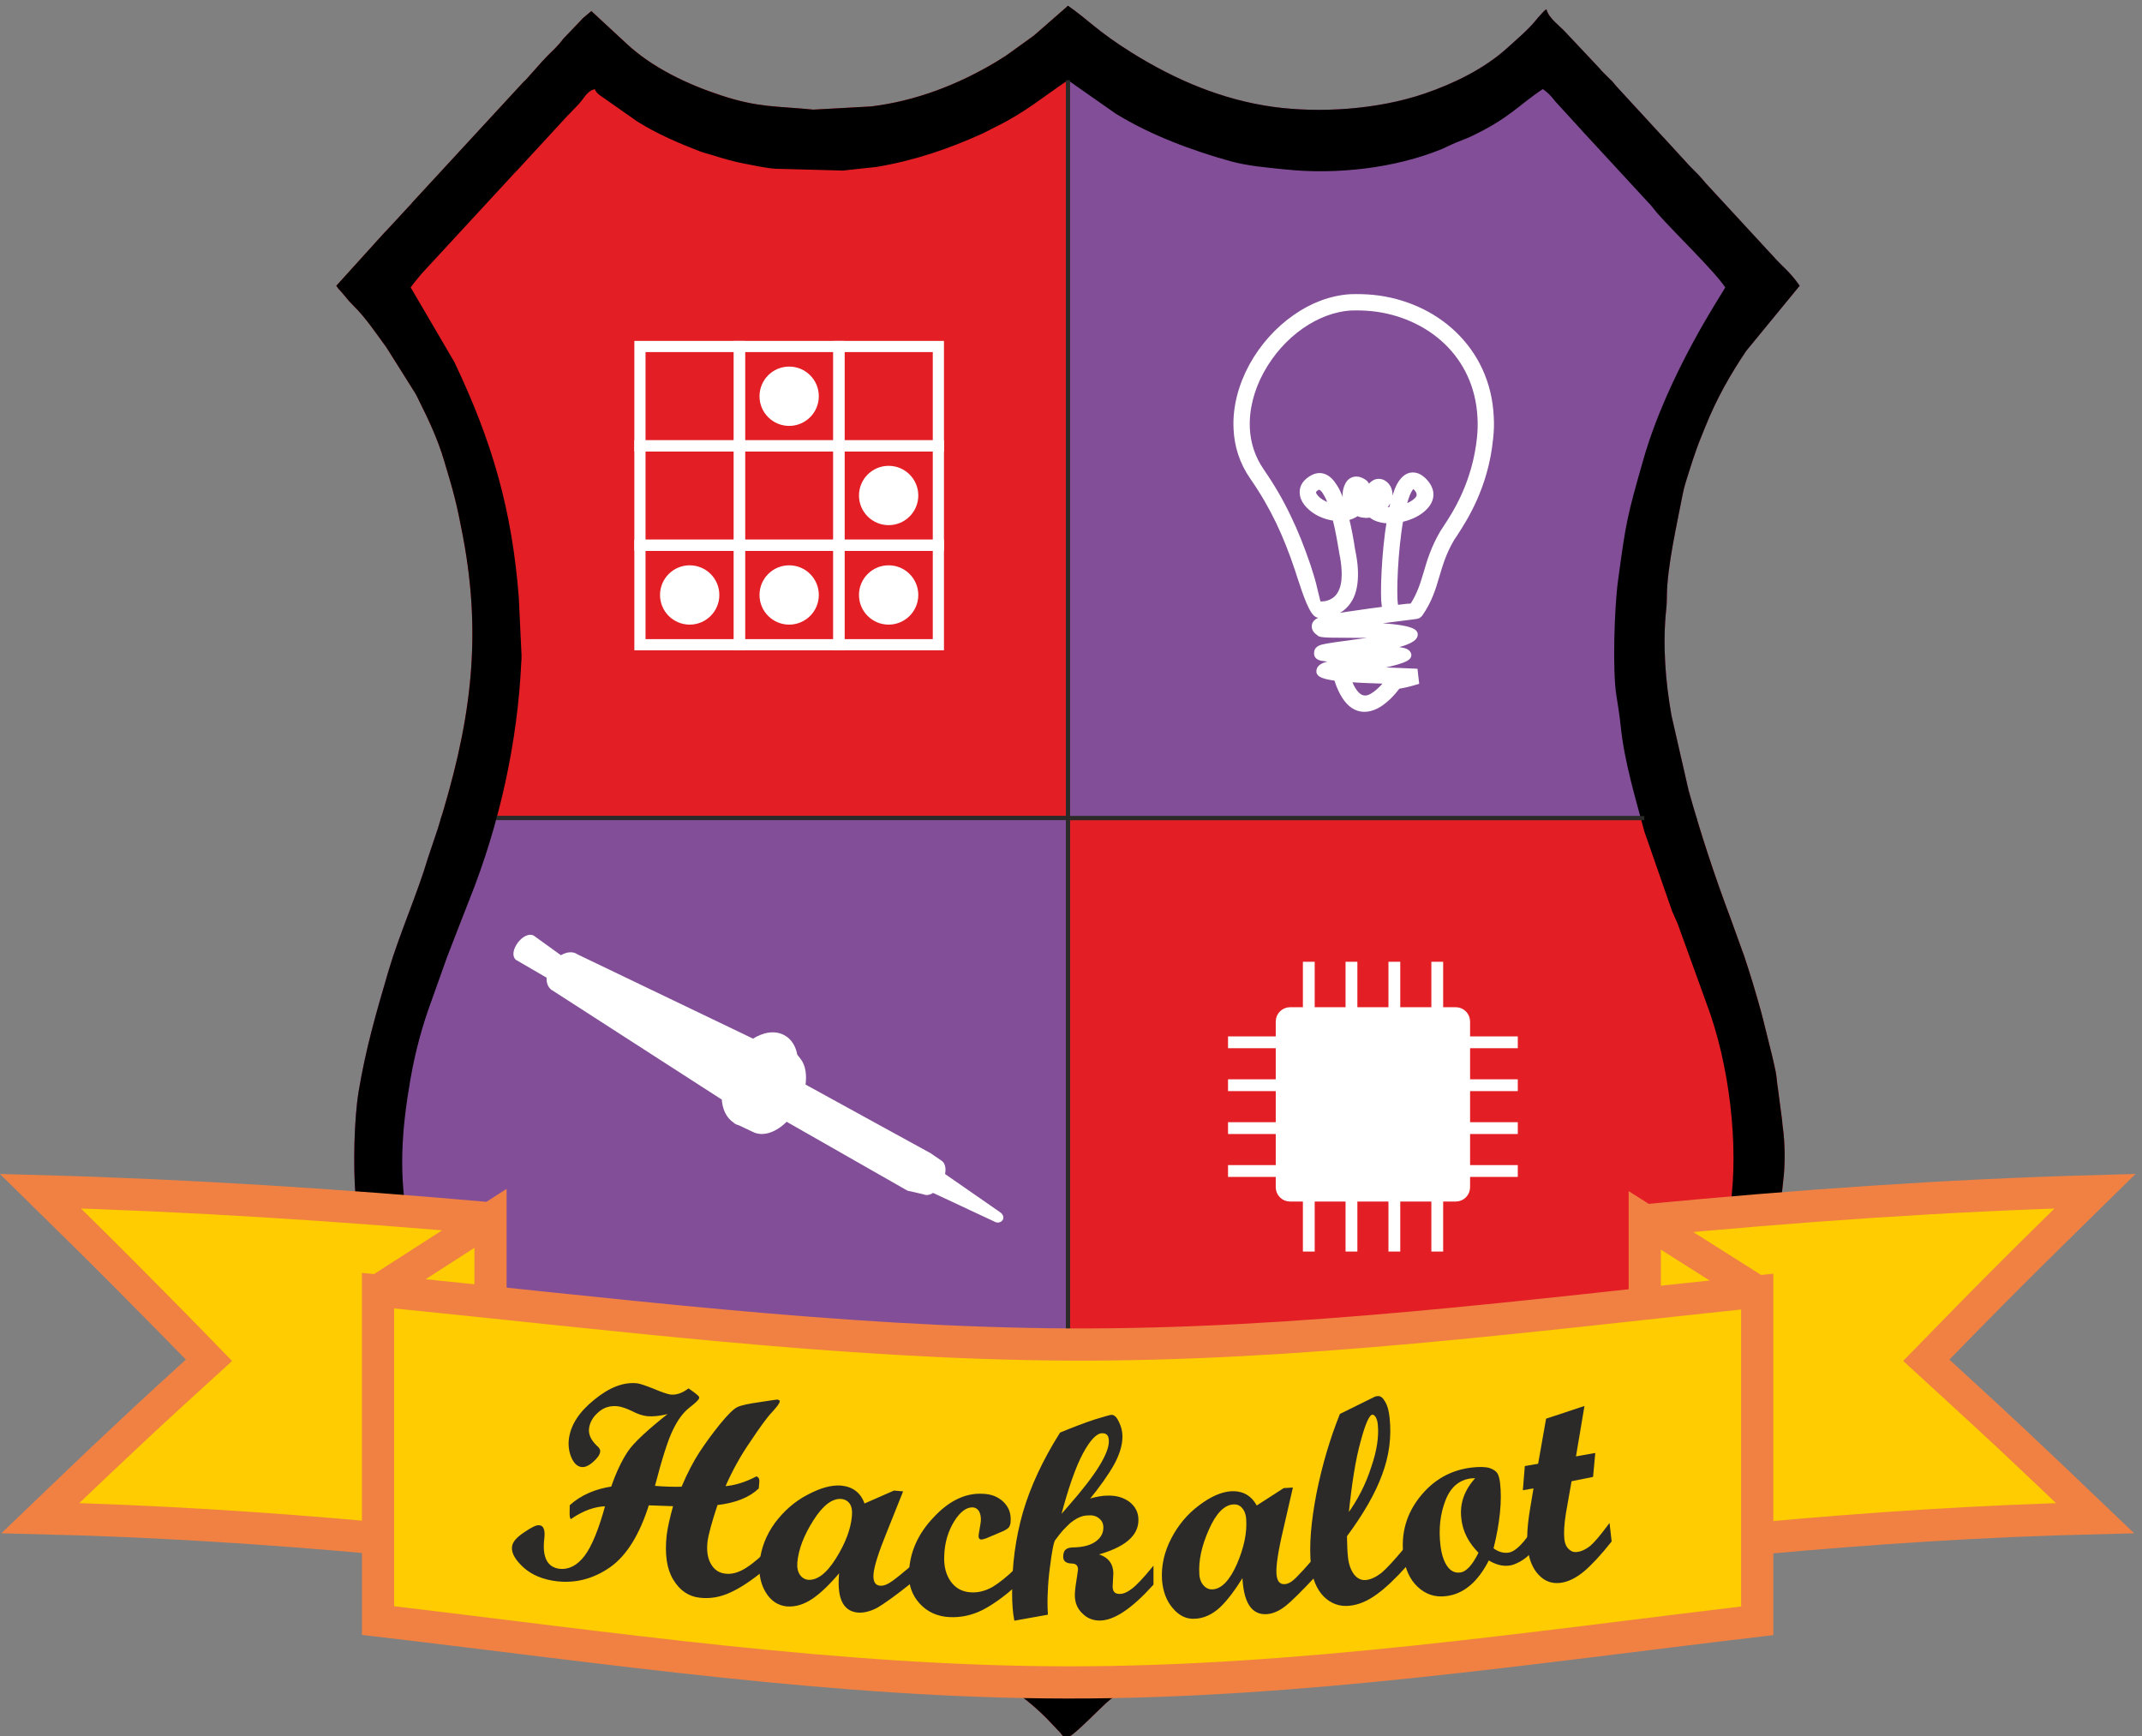 <?xml version="1.0" encoding="UTF-8" standalone="no"?>
<svg
   id="svg8"
   version="1.1"
   viewBox="0 0 96.698 78.377"
   height="296.227"
   width="365.473"
   sodipodi:docname="Hackalot.svg"
   inkscape:version="1.2.2 (b0a8486541, 2022-12-01)"
   xmlns:inkscape="http://www.inkscape.org/namespaces/inkscape"
   xmlns:sodipodi="http://sodipodi.sourceforge.net/DTD/sodipodi-0.dtd"
   xmlns="http://www.w3.org/2000/svg"
   xmlns:svg="http://www.w3.org/2000/svg"
   xmlns:rdf="http://www.w3.org/1999/02/22-rdf-syntax-ns#"
   xmlns:cc="http://creativecommons.org/ns#"
   xmlns:dc="http://purl.org/dc/elements/1.1/">
  <rect x="0" y="0" width="96.698" height="78.377" fill="#808080" stroke="none"/>
  <sodipodi:namedview
     id="namedview34678"
     pagecolor="#ffffff"
     bordercolor="#666666"
     borderopacity="1.0"
     inkscape:showpageshadow="2"
     inkscape:pageopacity="0.0"
     inkscape:pagecheckerboard="0"
     inkscape:deskcolor="#d1d1d1"
     showgrid="false"
     inkscape:zoom="1.63"
     inkscape:cx="91.411043"
     inkscape:cy="-157.36196"
     inkscape:window-width="1920"
     inkscape:window-height="1022"
     inkscape:window-x="0"
     inkscape:window-y="0"
     inkscape:window-maximized="1"
     inkscape:current-layer="layer1" />
  <defs
     id="defs2">
    <clipPath
       id="clipPath3578"
       clipPathUnits="userSpaceOnUse">
      <rect
         y="191.202"
         x="0.035"
         height="105.763"
         width="211.597"
         id="rect3580"
         style="fill:#0000ff;fill-rule:evenodd;stroke:#000000;stroke-width:0.07px;stroke-linecap:butt;stroke-linejoin:miter;stroke-opacity:1" />
    </clipPath>
    <clipPath
       clipPathUnits="userSpaceOnUse"
       id="clipPath3658">
      <path
         d="M 136,733.2 H 683 V 86.2 H 136 Z"
         id="path3656" />
    </clipPath>
    <clipPath
       clipPathUnits="userSpaceOnUse"
       id="clipPath3664">
      <path
         d="m 231.867,730.552 -3.238,-2.723 c -1.106,-1.191 -1.699,-1.875 -2.891,-3.066 l -3.578,-3.747 c -0.68,-0.679 -0.254,-0.253 -0.933,-1.019 -0.684,-0.766 -0.684,-0.938 -1.45,-1.789 -2.043,-2.297 -3.914,-3.828 -5.871,-6.043 l -0.344,-0.34 -6.21,-6.98 c -0.172,-0.168 -0.598,-0.512 -0.684,-0.594 l -41.625,-45.117 c -0.082,-0.086 -0.168,-0.254 -0.254,-0.34 l -9.535,-10.301 c -0.082,-0.082 -0.254,-0.168 -0.34,-0.34 -0.086,-0.086 -0.254,-0.168 -0.34,-0.34 l -17.875,-19.75 c 1.02,-1.531 1.703,-1.957 2.981,-3.574 1.531,-1.871 1.785,-2.211 3.402,-3.828 4.684,-4.598 8.344,-10.215 12.258,-15.492 l 10.98,-17.453 c 0.512,-0.934 0.598,-1.192 1.11,-2.211 3.742,-7.492 7.148,-14.727 9.531,-22.813 3.492,-11.578 4.598,-15.492 6.98,-28.09 7.493,-39.5 2.469,-71.25 -9.363,-109.043 l -3.66,-10.894 c -3.914,-13.281 -10.641,-28.348 -14.727,-42.137 -4.511,-15.32 -8.511,-29.113 -11.152,-45.027 -1.699,-10.301 -2.039,-27.668 -1.191,-38.563 1.277,-16.511 3.066,-20.343 6.386,-35.922 1.532,-7.148 4.254,-14.726 7.321,-21.109 9.449,-19.492 11.492,-22.219 23.492,-40.008 1.363,-2.043 1.875,-2.297 3.32,-4 l 6.301,-7.492 c 10.129,-10.555 18.98,-18.129 30.898,-26.047 2.981,-2.043 5.532,-3.32 8.766,-5.105 3.406,-1.875 6.043,-3.067 9.789,-4.684 6.981,-2.894 13.707,-5.617 21.453,-6.383 10.297,-1.109 38.645,-6.043 49.114,-7.66 16.003,-2.469 31.496,-5.277 46.562,-10.387 16.344,-5.531 32.176,-14.214 44.348,-26.386 l 5.109,-5.364 c 1.191,-1.363 0.852,-1.703 2.977,-1.703 1.875,0 13.109,12.004 15.75,13.961 2.98,2.211 5.191,4 8.425,6.129 12.684,8.512 27.411,13.192 42.051,17.535 4.172,1.192 7.492,1.871 12.258,2.895 21.961,4.426 58.734,8 76.695,12.512 15.664,3.832 32.688,12.511 44.688,22.812 4.172,3.492 8.769,6.555 12.429,10.641 l 13.875,15.238 c 6.469,8.512 12.938,16.766 17.961,26.301 l 5.278,9.961 c 4,8.254 8,17.195 10.383,26.558 0.511,2.043 0.765,3.914 1.363,5.957 4.937,16.684 4.086,23.918 5.703,37.028 0.766,6.129 0.68,13.961 -0.172,20.004 -0.082,0.511 -0.168,1.191 -0.254,2.554 l -1.531,11.66 c -0.34,1.704 -0.426,4.258 -0.852,6.387 -0.765,3.828 -1.703,7.488 -2.64,11.234 -1.02,3.915 -1.871,7.747 -2.809,11.153 -2.043,7.402 -3.914,13.617 -6.297,20.769 l -5.449,15.067 c -5.789,15.406 -10.894,30.984 -15.32,46.816 l -6.387,27.918 c -2.297,13.11 -3.32,26.477 -1.957,39.582 0.254,1.961 0.172,3.153 0.254,5.024 0.086,10.894 3.832,27.07 5.875,37.793 0.68,3.406 1.449,5.449 2.469,8.769 0.937,2.981 1.871,5.875 2.808,8.426 1.106,3.152 1.957,4.937 3.149,8.004 4.258,10.64 9.363,19.578 15.324,28.429 l 19.918,24.258 c -1.277,1.961 -3.66,4.77 -5.449,6.473 -1.106,1.105 -1.871,1.785 -2.977,2.977 l -26.644,28.855 c -2.215,2.727 -3.575,4.004 -6.043,6.473 l -9.196,10.043 -0.34,0.339 -17.703,19.239 c -0.511,0.679 -0.511,0.593 -0.937,1.105 -0.598,0.766 -0.852,1.024 -1.617,1.703 -1.106,1.192 -1.875,1.789 -2.981,2.981 -0.594,0.679 -0.594,0.765 -1.191,1.359 l -12.172,12.942 c -2.383,2.636 -6.383,5.277 -7.234,8.679 -0.938,-0.679 -0.172,-0.082 -1.11,-0.933 l -0.34,-0.34 c -0.086,-0.086 -0.168,-0.258 -0.34,-0.344 -0.086,-0.082 -0.168,-0.168 -0.253,-0.34 -1.192,-1.191 -0.852,-0.937 -1.875,-2.129 -3.149,-3.828 -7.063,-7.062 -10.723,-10.382 -8.43,-7.661 -19.75,-13.196 -30.645,-16.942 -18.132,-6.211 -39.754,-7.32 -56.605,-5.019 -19.07,2.636 -36.434,10.043 -52.606,20.086 -13.023,8.089 -17.281,13.109 -24.007,17.621 l -12.68,-11.067 c -1.703,-1.273 -2.981,-2.125 -4.598,-3.316 l -5.449,-3.918 c -0.086,0 -0.254,-0.168 -0.34,-0.254 l -3.66,-2.301 c -14.215,-8.512 -29.961,-14.64 -46.73,-16.683 l -21.539,-1.192 c -13.532,1.363 -20.344,0.684 -34.301,5.277 -12.77,4.172 -26.051,10.473 -35.84,19.75 z"
         id="path3662" />
    </clipPath>
    <clipPath
       clipPathUnits="userSpaceOnUse"
       id="clipPath3674">
      <path
         d="M 115,107 H 705 V 754 H 115 Z"
         id="path3672" />
    </clipPath>
    <clipPath
       id="clipPath3937"
       clipPathUnits="userSpaceOnUse">
      <rect
         y="191.343"
         x="38.198"
         height="86.632"
         width="173.265"
         id="rect3939"
         style="fill:#0000ff;fill-rule:evenodd;stroke:#000000;stroke-width:0.217px;stroke-linecap:butt;stroke-linejoin:miter;stroke-opacity:1" />
    </clipPath>
    <filter
       height="1.017"
       y="-0.008"
       width="1.009"
       x="-0.005"
       id="filter4045"
       style="color-interpolation-filters:sRGB">
      <feGaussianBlur
         id="feGaussianBlur4047"
         stdDeviation="0.43" />
    </filter>
  </defs>
  <g
     transform="translate(-57.484,-204.895)"
     id="layer1">
    <g
       id="g3644"
       transform="matrix(0.121,0,0,-0.121,56.124,293.792)">
      <g
         id="g3646"
         style="display:inline">
        <path
           d="m 325.754,671.052 -25.109,0.679 c -4,0.254 -8.172,1.278 -11.918,1.957 -3.321,0.598 -7.747,1.875 -10.981,2.895 -1.789,0.597 -3.488,0.937 -5.105,1.535 -8.172,3.148 -16.344,6.637 -23.75,11.32 l -12.004,8.426 c -1.703,1.191 -3.063,1.875 -3.746,3.574 -2.297,-0.593 -3.317,-2.211 -4.594,-3.914 -1.535,-2.043 -2.727,-2.98 -4.426,-4.851 -0.851,-0.852 -1.109,-1.106 -1.961,-2.043 l -18.043,-19.578 c -0.176,-0.172 -0.515,-0.508 -0.683,-0.68 l -34.899,-37.797 c -1.105,-1.273 -3.234,-3.914 -4.086,-5.105 l 16.344,-27.922 c 14.043,-29.535 21.449,-54.903 24.004,-87.758 l 1.019,-21.539 c 0,-1.106 0,-1.957 -0.086,-2.469 -1.363,-29.961 -8.171,-60.777 -19.32,-88.609 -2.894,-7.321 -5.449,-14.047 -8.344,-21.453 l -5.703,-16 c -3.574,-9.622 -6.215,-19.411 -8,-29.711 -3.32,-19.067 -4.511,-35.664 -0.683,-54.989 6.726,-33.453 20.09,-58.136 42.05,-82.906 0.852,-1.109 0.766,-0.851 1.618,-1.703 0.086,-0.086 0.168,-0.254 0.34,-0.34 l 5.363,-5.195 c 0.086,-0.086 0.254,-0.254 0.34,-0.34 7.918,-7.66 20.515,-15.32 30.218,-19.32 l 14.813,-5.024 c 5.617,-1.617 11.32,-2.211 17.449,-3.062 l 58.223,-9.875 c 26.047,-4.172 50.222,-11.746 69.801,-28.688 L 405,119.716 c 0.086,-0.086 0.254,-0.254 0.34,-0.34 l 4.344,-3.574 c 5.445,3.574 8.425,7.492 14.894,11.492 2.981,1.785 5.363,3.32 8.172,5.023 18.301,11.063 40.434,15.492 61.461,18.469 4.082,0.598 7.402,1.617 11.32,2.043 10.555,1.023 58.649,9.875 68.438,12.769 10.726,3.149 19.578,8.086 27.578,15.407 l 1.109,0.937 c 8.512,7.914 15.321,17.278 22.641,26.301 17.363,21.535 27.578,48.691 31.496,76.184 3.234,22.558 -0.176,52.949 -8.938,76.101 l -10.726,29.621 c -0.68,1.531 -1.445,3.235 -2.043,4.598 l -8.684,24.941 c -0.511,1.617 -1.277,3.489 -1.703,4.938 -3.402,12.679 -7.402,25.875 -8.765,38.898 -0.426,4 -0.938,7.492 -1.618,11.578 -1.531,9.106 -0.765,33.196 0.594,42.985 2.981,22.047 3.406,24.008 9.363,44.859 9.282,32.688 30.391,63.59 30.645,64.524 -4.254,6.3 -18.727,20.175 -25.281,27.582 -1.617,1.871 -2.043,2.722 -3.914,4.593 l -24.43,26.473 c -0.172,0.168 -0.516,0.598 -0.68,0.766 l -9.109,9.961 c -1.363,1.789 -2.809,3.406 -4.684,4.597 -9.105,-6.043 -12.511,-10.98 -27.066,-17.793 -1.617,-0.765 -3.406,-1.359 -5.192,-2.125 -1.874,-0.769 -3.664,-1.703 -5.449,-2.469 -17.281,-7.066 -39.07,-9.621 -58.394,-7.578 -6.641,0.684 -13.789,1.278 -20.09,2.981 -14.727,4.086 -30.047,9.789 -43.07,17.789 l -17.875,12.516 c -9.875,-6.641 -15.832,-11.918 -26.899,-17.368 l -4.851,-2.468 c -12.77,-5.789 -25.454,-10.129 -39.668,-12.512 z"
           style="fill:#e31e24;fill-opacity:1;fill-rule:evenodd;stroke:none"
           id="path3648" />
        <path
           d="m 231.867,730.552 -3.234,-2.723 c -1.11,-1.191 -1.703,-1.875 -2.895,-3.066 l -3.578,-3.747 c -0.68,-0.679 -0.254,-0.253 -0.933,-1.019 -0.684,-0.766 -0.684,-0.938 -1.45,-1.789 -2.043,-2.297 -3.914,-3.828 -5.871,-6.043 -0.09,-0.086 -0.254,-0.254 -0.344,-0.34 l -6.21,-6.98 c -0.176,-0.172 -0.598,-0.512 -0.684,-0.594 l -41.625,-45.117 c -0.086,-0.086 -0.172,-0.254 -0.25,-0.34 l -9.535,-10.301 c -0.086,-0.086 -0.254,-0.172 -0.34,-0.34 -0.086,-0.086 -0.254,-0.172 -0.34,-0.34 l -17.875,-19.746 c 1.02,-1.535 1.699,-1.961 2.977,-3.578 1.531,-1.871 1.789,-2.211 3.406,-3.828 4.68,-4.598 8.34,-10.215 12.258,-15.492 l 10.98,-17.453 c 0.512,-0.934 0.594,-1.192 1.106,-2.211 3.746,-7.492 7.152,-14.727 9.535,-22.813 3.488,-11.578 4.597,-15.492 6.98,-28.09 7.489,-39.496 2.469,-71.25 -9.363,-109.043 l -3.66,-10.894 c -3.918,-13.281 -10.641,-28.348 -14.727,-42.137 -4.511,-15.32 -8.511,-29.109 -11.152,-45.027 -1.703,-10.301 -2.043,-27.664 -1.191,-38.563 1.277,-16.511 3.062,-20.343 6.382,-35.922 1.536,-7.148 4.258,-14.726 7.321,-21.109 9.449,-19.492 11.492,-22.215 23.496,-40.008 1.359,-2.043 1.871,-2.297 3.32,-4 l 6.297,-7.492 c 10.129,-10.555 18.984,-18.129 30.898,-26.047 2.981,-2.043 5.536,-3.32 8.77,-5.105 3.406,-1.875 6.043,-3.067 9.789,-4.684 6.98,-2.894 13.703,-5.617 21.449,-6.383 10.301,-1.105 38.645,-6.043 49.117,-7.66 16.004,-2.469 31.497,-5.277 46.563,-10.387 16.344,-5.531 32.176,-14.214 44.348,-26.386 l 5.105,-5.364 c 1.191,-1.363 0.852,-1.703 2.981,-1.703 1.874,0 13.109,12.004 15.746,13.961 2.98,2.215 5.195,4 8.429,6.129 12.684,8.512 27.41,13.195 42.051,17.535 4.168,1.192 7.488,1.871 12.258,2.895 21.961,4.426 58.734,8 76.695,12.512 15.66,3.832 32.684,12.511 44.688,22.812 4.172,3.492 8.765,6.555 12.425,10.641 l 13.875,15.238 c 6.473,8.512 12.942,16.769 17.961,26.301 l 5.278,9.961 c 4.004,8.257 8.004,17.195 10.386,26.558 0.512,2.043 0.766,3.914 1.364,5.957 4.937,16.684 4.086,23.918 5.703,37.028 0.765,6.129 0.68,13.961 -0.176,20.004 -0.086,0.515 -0.164,1.191 -0.254,2.554 l -1.531,11.66 c -0.34,1.704 -0.426,4.258 -0.852,6.387 -0.765,3.828 -1.703,7.488 -2.636,11.234 -1.024,3.918 -1.875,7.747 -2.809,11.153 -2.043,7.406 -3.918,13.617 -6.301,20.769 l -5.449,15.067 c -5.785,15.406 -10.894,30.984 -15.32,46.816 l -6.383,27.922 c -2.301,13.106 -3.32,26.473 -1.961,39.582 0.254,1.957 0.176,3.149 0.254,5.02 0.086,10.894 3.832,27.07 5.875,37.796 0.68,3.403 1.445,5.446 2.469,8.766 0.937,2.981 1.871,5.875 2.808,8.426 1.106,3.152 1.957,4.937 3.149,8.004 4.258,10.64 9.363,19.578 15.324,28.429 l 19.918,24.262 c -1.277,1.957 -3.66,4.766 -5.449,6.469 -1.106,1.105 -1.871,1.785 -2.981,2.977 l -26.64,28.859 c -2.215,2.723 -3.575,4 -6.043,6.469 l -9.196,10.043 c -0.086,0.086 -0.254,0.254 -0.34,0.339 l -17.707,19.239 c -0.511,0.679 -0.511,0.597 -0.933,1.105 -0.598,0.77 -0.852,1.024 -1.617,1.703 -1.11,1.192 -1.875,1.789 -2.981,2.981 -0.594,0.679 -0.594,0.765 -1.191,1.363 l -12.172,12.938 c -2.383,2.636 -6.383,5.277 -7.234,8.683 -0.938,-0.683 -0.176,-0.09 -1.11,-0.937 l -0.34,-0.34 c -0.086,-0.086 -0.172,-0.254 -0.34,-0.34 -0.086,-0.09 -0.171,-0.168 -0.253,-0.344 -1.192,-1.191 -0.852,-0.933 -1.872,-2.125 -3.152,-3.832 -7.066,-7.066 -10.726,-10.386 -8.426,-7.661 -19.75,-13.192 -30.645,-16.938 -18.129,-6.215 -39.75,-7.32 -56.605,-5.023 -19.067,2.64 -36.434,10.043 -52.606,20.089 -13.023,8.086 -17.281,13.11 -24.003,17.622 l -12.684,-11.067 c -1.703,-1.277 -2.981,-2.129 -4.598,-3.32 l -5.445,-3.918 c -0.09,0 -0.254,-0.164 -0.344,-0.254 l -3.66,-2.297 c -14.215,-8.512 -29.961,-14.641 -46.73,-16.684 l -21.536,-1.191 c -13.535,1.363 -20.343,0.68 -34.304,5.277 -12.77,4.172 -26.047,10.469 -35.836,19.75 l -12.684,11.746 z"
           style="fill:#e31e24;fill-opacity:1;fill-rule:evenodd;stroke:none"
           id="path3650" />
      </g>
      <g
         id="g3652"
         style="display:inline">
        <g
           id="g3654"
           clip-path="url(#clipPath3658)">
          <g
             id="g3660"
             clip-path="url(#clipPath3664)">
            <g
               id="g3666"
               transform="translate(0,-0.8)">
              <g
                 id="g3668">
                <g
                   id="g3670"
                   clip-path="url(#clipPath3674)">
                  <g
                     id="g3676">
                    <g
                       id="g3678"
                       transform="matrix(1,0,0,-1,0,820)">
                      <path
                         d="m 409.684,389.641 h -293.84 v 322.015 h 293.84 V 389.727 H 703.527 V 67.707 H 409.684 Z"
                         style="fill:#834e98;fill-opacity:1;fill-rule:evenodd;stroke:#2b2a29;stroke-width:1.502;stroke-linecap:butt;stroke-linejoin:miter;stroke-miterlimit:4;stroke-dasharray:none;stroke-opacity:1"
                         id="path3680" />
                    </g>
                  </g>
                </g>
              </g>
            </g>
          </g>
        </g>
      </g>
      <g
         id="g3682"
         style="display:inline">
        <path
           d="m 231.867,730.552 -3.234,-2.723 c -1.11,-1.191 -1.703,-1.875 -2.895,-3.066 l -3.578,-3.747 c -0.68,-0.679 -0.254,-0.253 -0.933,-1.019 -0.684,-0.766 -0.684,-0.938 -1.45,-1.789 -2.043,-2.297 -3.914,-3.828 -5.871,-6.043 -0.09,-0.086 -0.254,-0.254 -0.344,-0.34 l -6.21,-6.98 c -0.176,-0.172 -0.598,-0.512 -0.684,-0.594 l -41.625,-45.117 c -0.086,-0.086 -0.172,-0.254 -0.25,-0.34 l -9.535,-10.301 c -0.086,-0.086 -0.254,-0.172 -0.34,-0.34 -0.086,-0.086 -0.254,-0.172 -0.34,-0.34 l -17.875,-19.746 c 1.02,-1.535 1.699,-1.961 2.977,-3.578 1.531,-1.871 1.789,-2.211 3.406,-3.828 4.68,-4.598 8.34,-10.215 12.258,-15.492 l 10.98,-17.453 c 0.512,-0.934 0.594,-1.192 1.106,-2.211 3.746,-7.492 7.152,-14.727 9.535,-22.813 3.488,-11.578 4.597,-15.492 6.98,-28.09 7.489,-39.496 2.469,-71.25 -9.363,-109.043 l -3.66,-10.894 c -3.918,-13.281 -10.641,-28.348 -14.727,-42.137 -4.511,-15.32 -8.511,-29.109 -11.152,-45.027 -1.703,-10.301 -2.043,-27.664 -1.191,-38.563 1.277,-16.511 3.062,-20.343 6.382,-35.922 1.536,-7.148 4.258,-14.726 7.321,-21.109 9.449,-19.492 11.492,-22.215 23.496,-40.008 1.359,-2.043 1.871,-2.297 3.32,-4 l 6.297,-7.492 c 10.129,-10.555 18.984,-18.129 30.898,-26.047 2.981,-2.043 5.536,-3.32 8.77,-5.105 3.406,-1.875 6.043,-3.067 9.789,-4.684 6.98,-2.894 13.703,-5.617 21.449,-6.383 10.301,-1.105 38.645,-6.043 49.117,-7.66 16.004,-2.469 31.497,-5.277 46.563,-10.387 16.344,-5.531 32.176,-14.214 44.348,-26.386 l 5.105,-5.364 c 1.191,-1.363 0.852,-1.703 2.981,-1.703 1.874,0 13.109,12.004 15.746,13.961 2.98,2.215 5.195,4 8.429,6.129 12.684,8.512 27.41,13.195 42.051,17.535 4.168,1.192 7.488,1.871 12.258,2.895 21.961,4.426 58.734,8 76.695,12.512 15.66,3.832 32.684,12.511 44.688,22.812 4.172,3.492 8.765,6.555 12.425,10.641 l 13.875,15.238 c 6.473,8.512 12.942,16.769 17.961,26.301 l 5.278,9.961 c 4.004,8.257 8.004,17.195 10.386,26.558 0.512,2.043 0.766,3.914 1.364,5.957 4.937,16.684 4.086,23.918 5.703,37.028 0.765,6.129 0.68,13.961 -0.176,20.004 -0.086,0.515 -0.164,1.191 -0.254,2.554 l -1.531,11.66 c -0.34,1.704 -0.426,4.258 -0.852,6.387 -0.765,3.828 -1.703,7.488 -2.636,11.234 -1.024,3.918 -1.875,7.747 -2.809,11.153 -2.043,7.406 -3.918,13.617 -6.301,20.769 l -5.449,15.067 c -5.785,15.406 -10.894,30.984 -15.32,46.816 l -6.383,27.922 c -2.301,13.106 -3.32,26.473 -1.961,39.582 0.254,1.957 0.176,3.149 0.254,5.02 0.086,10.894 3.832,27.07 5.875,37.796 0.68,3.403 1.445,5.446 2.469,8.766 0.937,2.981 1.871,5.875 2.808,8.426 1.106,3.152 1.957,4.937 3.149,8.004 4.258,10.64 9.363,19.578 15.324,28.429 l 19.918,24.262 c -1.277,1.957 -3.66,4.766 -5.449,6.469 -1.106,1.105 -1.871,1.785 -2.981,2.977 l -26.64,28.859 c -2.215,2.723 -3.575,4 -6.043,6.469 l -9.196,10.043 c -0.086,0.086 -0.254,0.254 -0.34,0.339 l -17.707,19.239 c -0.511,0.679 -0.511,0.597 -0.933,1.105 -0.598,0.77 -0.852,1.024 -1.617,1.703 -1.11,1.192 -1.875,1.789 -2.981,2.981 -0.594,0.679 -0.594,0.765 -1.191,1.363 l -12.172,12.938 c -2.383,2.636 -6.383,5.277 -7.234,8.683 -0.938,-0.683 -0.176,-0.09 -1.11,-0.937 l -0.34,-0.34 c -0.086,-0.086 -0.172,-0.254 -0.34,-0.34 -0.086,-0.09 -0.171,-0.168 -0.253,-0.344 -1.192,-1.191 -0.852,-0.933 -1.872,-2.125 -3.152,-3.832 -7.066,-7.066 -10.726,-10.386 -8.426,-7.661 -19.75,-13.192 -30.645,-16.938 -18.129,-6.215 -39.75,-7.32 -56.605,-5.023 -19.067,2.64 -36.434,10.043 -52.606,20.089 -13.023,8.086 -17.281,13.11 -24.003,17.622 l -12.684,-11.067 c -1.703,-1.277 -2.981,-2.129 -4.598,-3.32 l -5.445,-3.918 c -0.09,0 -0.254,-0.164 -0.344,-0.254 l -3.66,-2.297 c -14.215,-8.512 -29.961,-14.641 -46.73,-16.684 l -21.536,-1.191 c -13.535,1.363 -20.343,0.68 -34.304,5.277 -12.77,4.172 -26.047,10.469 -35.836,19.75 l -12.684,11.746 z m 93.887,-59.5 -25.109,0.679 c -4,0.254 -8.172,1.278 -11.918,1.957 -3.321,0.598 -7.747,1.875 -10.981,2.895 -1.789,0.597 -3.488,0.937 -5.105,1.535 -8.172,3.148 -16.344,6.637 -23.75,11.32 l -12.004,8.426 c -1.703,1.191 -3.063,1.875 -3.746,3.574 -2.297,-0.593 -3.317,-2.211 -4.594,-3.914 -1.535,-2.043 -2.727,-2.98 -4.426,-4.851 -0.851,-0.852 -1.109,-1.106 -1.961,-2.043 l -18.043,-19.578 c -0.176,-0.172 -0.515,-0.508 -0.683,-0.68 l -34.899,-37.797 c -1.105,-1.273 -3.234,-3.914 -4.086,-5.105 l 16.344,-27.922 c 14.043,-29.535 21.449,-54.903 24.004,-87.758 l 1.019,-21.539 c 0,-1.106 0,-1.957 -0.086,-2.469 -1.363,-29.961 -8.171,-60.777 -19.32,-88.609 -2.894,-7.321 -5.449,-14.047 -8.344,-21.453 l -5.703,-16 c -3.574,-9.622 -6.215,-19.411 -8,-29.711 -3.32,-19.067 -4.511,-35.664 -0.683,-54.989 6.726,-33.453 20.09,-58.136 42.05,-82.906 0.852,-1.109 0.766,-0.851 1.618,-1.703 0.086,-0.086 0.168,-0.254 0.34,-0.34 l 5.363,-5.195 c 0.086,-0.086 0.254,-0.254 0.34,-0.34 7.918,-7.66 20.515,-15.32 30.218,-19.32 l 14.813,-5.024 c 5.617,-1.617 11.32,-2.211 17.449,-3.062 l 58.223,-9.875 c 26.047,-4.172 50.222,-11.746 69.801,-28.688 L 405,119.716 c 0.086,-0.086 0.254,-0.254 0.34,-0.34 l 4.344,-3.574 c 5.445,3.574 8.425,7.492 14.894,11.492 2.981,1.785 5.363,3.32 8.172,5.023 18.301,11.063 40.434,15.492 61.461,18.469 4.082,0.598 7.402,1.617 11.32,2.043 10.555,1.023 58.649,9.875 68.438,12.769 10.726,3.149 19.578,8.086 27.578,15.407 l 1.109,0.937 c 8.512,7.914 15.321,17.278 22.641,26.301 17.363,21.535 27.578,48.691 31.496,76.184 3.234,22.558 -0.176,52.949 -8.938,76.101 l -10.726,29.621 c -0.68,1.531 -1.445,3.235 -2.043,4.598 l -8.684,24.941 c -0.511,1.617 -1.277,3.489 -1.703,4.938 -3.402,12.679 -7.402,25.875 -8.765,38.898 -0.426,4 -0.938,7.492 -1.618,11.578 -1.531,9.106 -0.765,33.196 0.594,42.985 2.981,22.047 3.406,24.008 9.363,44.859 9.282,32.688 30.391,63.59 30.645,64.524 -4.254,6.3 -18.727,20.175 -25.281,27.582 -1.617,1.871 -2.043,2.722 -3.914,4.593 l -24.43,26.473 c -0.172,0.168 -0.516,0.598 -0.68,0.766 l -9.109,9.961 c -1.363,1.789 -2.809,3.406 -4.684,4.597 -9.105,-6.043 -12.511,-10.98 -27.066,-17.793 -1.617,-0.765 -3.406,-1.359 -5.192,-2.125 -1.874,-0.769 -3.664,-1.703 -5.449,-2.469 -17.281,-7.066 -39.07,-9.621 -58.394,-7.578 -6.641,0.684 -13.789,1.278 -20.09,2.981 -14.727,4.086 -30.047,9.789 -43.07,17.789 l -17.875,12.516 c -9.875,-6.641 -15.832,-11.918 -26.899,-17.368 l -4.851,-2.468 c -12.77,-5.789 -25.454,-10.129 -39.668,-12.512 z"
           style="fill:#000000;fill-opacity:1;fill-rule:evenodd;stroke:none"
           id="path3684" />
        <g
           id="g3686"
           transform="translate(0,819.2)">
          <path
             d="M 409.684,-114.441 V -703.398"
             style="fill:none;stroke:#2b2a29;stroke-width:1.502;stroke-linecap:butt;stroke-linejoin:miter;stroke-miterlimit:4;stroke-dasharray:none;stroke-opacity:1"
             id="path3688" />
        </g>
        <g
           id="g3690"
           transform="translate(0,819.2)">
          <path
             d="M 196.539,-389.723 H 624.703"
             style="fill:none;stroke:#2b2a29;stroke-width:1.502;stroke-linecap:butt;stroke-linejoin:miter;stroke-miterlimit:4;stroke-dasharray:none;stroke-opacity:1"
             id="path3692" />
        </g>
        <g
           id="g3694"
           transform="translate(0,819.2)">
          <path
             d="m 514.129,-337.801 c 2.387,-6.722 5.277,-7.918 7.832,-7.066 3.148,1.109 6.215,4.855 7.32,6.301 l -0.679,0.086 c -5.364,0.171 -10.387,0.339 -14.473,0.683 z m 9.023,-10.64 c -4.511,-1.532 -9.531,0 -12.937,10.214 l 1.703,0.598 c -5.023,0.512 -8.172,1.191 -8.43,2.469 -0.172,1.531 1.364,2.551 5.278,3.148 3.746,0.594 6.98,1.02 9.793,1.364 -5.45,0 -10.899,0.171 -14.301,0.765 -1.363,0.34 -1.875,0.934 -1.535,2.383 0.175,0.68 0.851,1.105 1.961,1.445 h 0.164 c 1.191,0.34 2.812,0.516 4.769,0.852 8.598,1.191 25.621,3.492 25.621,3.66 0,0.34 -16.769,0.086 -25.281,0.254 -3.32,0 -5.535,0.086 -6.129,0.426 h -0.086 c -0.937,0.683 -1.703,1.191 -1.957,2.301 -0.254,1.703 1.02,2.808 5.445,3.574 8.598,1.617 22.387,3.32 28.688,4.086 1.277,0.086 1.871,0.086 2.297,0.172 2.808,4.257 4,8.257 5.277,12.515 1.278,4.426 2.727,9.192 6.047,14.895 0.34,0.511 0.766,1.191 1.273,1.957 3.321,5.023 10.813,16.429 12.598,33.539 0.254,2.64 0.344,5.191 0.176,7.66 -0.598,11.664 -5.363,21.281 -12.684,28.262 -7.32,6.98 -17.195,11.32 -27.75,12.429 -2.554,0.25 -5.191,0.34 -7.746,0.25 -6.554,-0.339 -12.937,-2.89 -18.64,-6.808 -6.129,-4.254 -11.407,-10.215 -15.067,-16.938 -3.66,-6.726 -5.621,-14.133 -5.277,-21.367 0.254,-5.531 1.957,-10.98 5.359,-15.918 4.004,-5.789 7.239,-11.406 9.961,-17.109 2.809,-5.789 5.106,-11.66 7.32,-18.129 l 1.02,-3.235 c 1.617,-4.855 2.641,-11.324 3.152,-11.324 1.02,0 1.871,0.09 2.637,0.176 2.641,0.594 4.426,1.957 5.449,3.828 1.192,1.957 1.618,4.598 1.618,7.406 0,2.043 -0.254,4.258 -0.598,6.301 -0.164,0.512 -0.254,1.278 -0.426,2.297 -0.512,2.981 -1.277,7.746 -2.469,12.344 -1.957,0.172 -3.914,0.765 -5.703,1.617 -1.617,0.766 -2.976,1.785 -4.086,2.894 -1.191,1.192 -2.043,2.551 -2.297,4 -0.425,2.211 0.34,4.34 3.063,6.043 3.492,2.215 6.387,0.68 8.598,-2.894 1.363,-2.043 2.468,-4.852 3.32,-7.914 0.851,0.172 1.531,0.426 2.215,0.765 -0.176,0.34 -0.34,0.594 -0.516,0.934 -1.019,2.043 -1.105,4.598 0.254,7.066 0.852,1.45 2.215,1.958 3.66,1.704 h 0.09 c 0.766,-0.172 1.617,-0.598 2.383,-1.192 0.594,-0.683 1.105,-1.531 1.359,-2.64 v -0.086 c 0.516,1.105 1.11,1.957 1.789,2.382 1.192,0.938 2.469,0.938 3.66,0.344 0.938,-0.508 1.789,-1.449 2.129,-2.64 0.594,-1.704 0.34,-4.086 -1.703,-6.129 -0.254,-0.34 -0.598,-0.598 -0.937,-0.938 0.683,-0.254 1.449,-0.34 2.3,-0.426 h 1.446 v 0.086 c 0.851,3.575 1.789,6.727 2.894,8.938 1.532,2.808 3.407,4.258 5.789,3.832 1.02,-0.172 2.043,-0.766 3.063,-1.703 3.832,-3.746 3.234,-7.321 0.43,-10.129 -1.536,-1.617 -3.833,-2.895 -6.301,-3.746 -0.852,-0.254 -1.703,-0.512 -2.641,-0.68 -2.125,-11.918 -2.637,-27.75 -2.043,-31.75 l -3.828,-0.508 c -0.598,4 -0.086,19.66 1.957,31.836 h -0.937 c -2.551,0.172 -4.766,0.848 -6.211,2.211 -0.938,-0.172 -1.875,-0.254 -2.727,-0.086 -0.852,0.086 -1.617,0.34 -2.383,0.68 -1.191,-0.934 -2.636,-1.531 -4.172,-1.785 1.11,-4.512 1.875,-8.938 2.301,-11.832 0.168,-0.938 0.34,-1.703 0.426,-2.215 0.426,-2.297 0.68,-4.68 0.68,-6.981 0,-3.402 -0.508,-6.722 -2.043,-9.363 -1.618,-2.808 -4.168,-4.851 -8.086,-5.617 -1.02,-0.172 -2.211,-0.254 -3.407,-0.254 -2.21,0 -4.851,8.004 -6.808,13.961 l -1.02,3.148 c -2.129,6.387 -4.425,12.172 -7.066,17.707 -2.723,5.618 -5.789,10.981 -9.703,16.598 -3.832,5.531 -5.789,11.66 -6.043,17.961 -0.43,7.914 1.785,16.09 5.703,23.324 4,7.321 9.703,13.703 16.344,18.301 6.211,4.34 13.277,7.066 20.511,7.492 2.895,0.086 5.704,0 8.43,-0.254 11.406,-1.191 22.047,-5.875 29.961,-13.449 8.004,-7.664 13.281,-18.133 13.875,-30.902 0.172,-2.637 0.086,-5.446 -0.254,-8.254 -1.789,-17.961 -9.703,-29.965 -13.109,-35.242 -0.512,-0.766 -0.934,-1.364 -1.192,-1.789 -3.148,-5.278 -4.425,-9.789 -5.703,-14.043 -1.363,-4.684 -2.722,-9.196 -6.215,-14.215 l -0.679,-0.598 c -0.426,-0.172 -1.703,-0.34 -3.914,-0.594 -4.684,-0.597 -13.707,-1.703 -21.368,-2.894 10.043,-0.254 23.836,-0.852 24.09,-3.492 0.254,-2.383 -6.894,-4.254 -14.812,-5.703 h 0.937 c 6.297,0 11.153,0.085 11.493,-2.043 0.171,-1.532 -5.11,-3.235 -20.344,-5.79 3.488,0.09 7.746,0.176 12.34,0 3.406,-0.171 6.98,-0.25 10.386,-0.425 l 0.426,-3.746 c -3.148,-0.934 -4.937,-1.278 -6.043,-1.446 -0.512,-0.172 -0.765,-0.172 -0.851,-0.254 -1.02,-1.363 -4.852,-6.382 -9.45,-7.918 z m -15.832,13.875 c 0,-0.086 0.168,-0.168 0.426,-0.168 -0.34,0.339 -0.508,0.597 -0.426,0.168 z m 22.559,4.765 c 2.129,0.09 2.976,0.09 2.976,0.43 -0.085,0.68 -1.191,0.172 -2.976,-0.43 z m -24.262,11.75 h 0.086 v 0.172 z m 0,0.086 0.086,0.086 v 0.086 c -0.086,0.172 -0.168,0.172 -0.086,-0.086 z m 0.086,-0.086 h -0.086 z m 2.555,44.434 c -0.68,2.125 -1.531,4.086 -2.469,5.531 -1.019,1.617 -2.129,2.469 -3.32,1.703 -1.106,-0.679 -1.446,-1.449 -1.36,-2.129 0.172,-0.593 0.594,-1.277 1.274,-1.957 0.769,-0.851 1.875,-1.531 3.066,-2.129 0.852,-0.425 1.871,-0.765 2.809,-1.019 z m 9.109,3.234 c 0.594,1.02 0.766,1.785 0.68,2.297 -0.086,0.254 -0.172,0.508 -0.34,0.598 -0.086,0.086 -0.086,0.086 -0.172,0.172 -0.515,-1.02 -0.515,-2.129 -0.168,-3.063 z m 3.66,-1.363 c -0.168,-0.34 -0.425,-0.68 -0.597,-1.02 h 0.597 c -0.086,0.34 -0.086,0.68 0,1.02 z m 3.914,0.937 v 0.086 c 0.852,0.766 1.024,1.618 0.852,2.215 -0.086,0.086 -0.086,0.172 -0.172,0.254 -0.254,-0.34 -0.598,-1.191 -0.683,-2.555 z m 9.704,-3.234 0.515,0.172 c 1.957,0.68 3.66,1.617 4.766,2.723 1.277,1.277 1.449,2.894 -0.34,4.765 -0.512,0.43 -0.852,0.598 -1.106,0.684 -0.429,0.086 -1.023,-0.684 -1.703,-1.875 -0.851,-1.617 -1.531,-3.828 -2.129,-6.469 z"
             style="fill:#ffffff;fill-opacity:1;fill-rule:nonzero;stroke:#ffffff;stroke-width:2.246;stroke-linecap:butt;stroke-linejoin:miter;stroke-miterlimit:4;stroke-dasharray:none;stroke-opacity:1"
             id="path3696" />
        </g>
        <g
           id="g3698"
           transform="matrix(1,0,0,-1,0,819.2)">
          <path
             d="m 249.996,213.777 h 37.113 v 37.113 h -37.113 z"
             style="fill:none;stroke:#ffffff;stroke-width:4.168;stroke-linecap:butt;stroke-linejoin:miter;stroke-miterlimit:4;stroke-dasharray:none;stroke-opacity:1"
             id="path3700" />
        </g>
        <g
           id="g3702"
           transform="matrix(1,0,0,-1,0,819.2)">
          <path
             d="m 249.996,250.805 h 37.113 v 37.113 h -37.113 z"
             style="fill:none;stroke:#ffffff;stroke-width:4.168;stroke-linecap:butt;stroke-linejoin:miter;stroke-miterlimit:4;stroke-dasharray:none;stroke-opacity:1"
             id="path3704" />
        </g>
        <g
           id="g3706"
           transform="matrix(1,0,0,-1,0,819.2)">
          <path
             d="m 249.996,287.918 h 37.113 v 37.113 h -37.113 z"
             style="fill:none;stroke:#ffffff;stroke-width:4.168;stroke-linecap:butt;stroke-linejoin:miter;stroke-miterlimit:4;stroke-dasharray:none;stroke-opacity:1"
             id="path3708" />
        </g>
        <g
           id="g3710"
           transform="matrix(1,0,0,-1,0,819.2)">
          <path
             d="m 287.109,213.777 h 37.113 v 37.113 h -37.113 z"
             style="fill:none;stroke:#ffffff;stroke-width:4.168;stroke-linecap:butt;stroke-linejoin:miter;stroke-miterlimit:4;stroke-dasharray:none;stroke-opacity:1"
             id="path3712" />
        </g>
        <g
           id="g3714"
           transform="matrix(1,0,0,-1,0,819.2)">
          <path
             d="m 287.109,250.805 h 37.113 v 37.113 h -37.113 z"
             style="fill:none;stroke:#ffffff;stroke-width:4.168;stroke-linecap:butt;stroke-linejoin:miter;stroke-miterlimit:4;stroke-dasharray:none;stroke-opacity:1"
             id="path3716" />
        </g>
        <g
           id="g3718"
           transform="matrix(1,0,0,-1,0,819.2)">
          <path
             d="m 287.109,287.918 h 37.113 v 37.113 h -37.113 z"
             style="fill:none;stroke:#ffffff;stroke-width:4.168;stroke-linecap:butt;stroke-linejoin:miter;stroke-miterlimit:4;stroke-dasharray:none;stroke-opacity:1"
             id="path3720" />
        </g>
        <g
           id="g3722"
           transform="matrix(1,0,0,-1,0,819.2)">
          <path
             d="m 324.223,213.777 h 37.113 v 37.113 h -37.113 z"
             style="fill:none;stroke:#ffffff;stroke-width:4.168;stroke-linecap:butt;stroke-linejoin:miter;stroke-miterlimit:4;stroke-dasharray:none;stroke-opacity:1"
             id="path3724" />
        </g>
        <g
           id="g3726"
           transform="matrix(1,0,0,-1,0,819.2)">
          <path
             d="m 324.223,250.805 h 37.113 v 37.113 h -37.113 z"
             style="fill:none;stroke:#ffffff;stroke-width:4.168;stroke-linecap:butt;stroke-linejoin:miter;stroke-miterlimit:4;stroke-dasharray:none;stroke-opacity:1"
             id="path3728" />
        </g>
        <g
           id="g3730"
           transform="matrix(1,0,0,-1,0,819.2)">
          <path
             d="m 324.223,287.918 h 37.113 v 37.113 h -37.113 z"
             style="fill:none;stroke:#ffffff;stroke-width:4.168;stroke-linecap:butt;stroke-linejoin:miter;stroke-miterlimit:4;stroke-dasharray:none;stroke-opacity:1"
             id="path3732" />
        </g>
        <path
           d="m 316.734,586.864 c 0,-6.109 -4.957,-11.066 -11.066,-11.066 -6.113,0 -11.066,4.957 -11.066,11.066 0,6.113 4.953,11.066 11.066,11.066 6.109,0 11.066,-4.953 11.066,-11.066 z"
           style="fill:#ffffff;fill-opacity:1;fill-rule:evenodd;stroke:none"
           id="path3734" />
        <path
           d="m 316.734,512.723 c 0,-6.109 -4.957,-11.062 -11.066,-11.062 -6.113,0 -11.066,4.953 -11.066,11.062 0,6.114 4.953,11.067 11.066,11.067 6.109,0 11.066,-4.953 11.066,-11.067 z"
           style="fill:#ffffff;fill-opacity:1;fill-rule:evenodd;stroke:none"
           id="path3736" />
        <path
           d="m 353.844,512.723 c 0,-6.109 -4.953,-11.062 -11.063,-11.062 -6.113,0 -11.066,4.953 -11.066,11.062 0,6.114 4.953,11.067 11.066,11.067 6.11,0 11.063,-4.953 11.063,-11.067 z"
           style="fill:#ffffff;fill-opacity:1;fill-rule:evenodd;stroke:none"
           id="path3738" />
        <path
           d="m 279.617,512.723 c 0,-6.109 -4.953,-11.062 -11.062,-11.062 -6.114,0 -11.067,4.953 -11.067,11.062 0,6.114 4.953,11.067 11.067,11.067 6.109,0 11.062,-4.953 11.062,-11.067 z"
           style="fill:#ffffff;fill-opacity:1;fill-rule:evenodd;stroke:none"
           id="path3740" />
        <path
           d="m 353.844,549.837 c 0,-6.11 -4.953,-11.067 -11.063,-11.067 -6.113,0 -11.066,4.957 -11.066,11.067 0,6.113 4.953,11.066 11.066,11.066 6.11,0 11.063,-4.953 11.063,-11.066 z"
           style="fill:#ffffff;fill-opacity:1;fill-rule:evenodd;stroke:none"
           id="path3742" />
        <path
           d="M 194.242,280.173 C 138.23,285.106 82.223,288.766 26.297,290.302 36.766,280.001 47.32,269.7 57.707,259.231 68.176,248.677 78.73,238.036 89.199,227.223 78.73,217.692 68.09,207.989 57.707,198.2 47.234,188.411 36.766,178.364 26.297,168.321 c 41.965,-1.023 83.93,-3.66 125.98,-7.492 z m 0,-30.985 v 30.985 c -14.047,-9.024 -28.004,-18.047 -41.965,-26.985 z M 666.84,160.661 c 42.051,3.914 84.015,6.637 126.066,7.66 -10.472,10.043 -21.027,20.004 -31.496,29.879 -10.469,9.789 -21.027,19.406 -31.496,29.023 10.469,10.727 20.941,21.454 31.496,32.008 10.469,10.469 21.024,20.77 31.496,31.071 -56.011,-1.536 -112.105,-5.536 -168.031,-10.899 z m 0,92.187 c -13.961,8.852 -28.004,17.704 -41.965,26.555 V 248.505 Z M 152.277,130.102 c 85.719,-10.047 171.434,-22.984 257.239,-23.07 85.8,-0.086 171.605,12.856 257.324,22.984 v 122.832 c -85.719,-9.023 -171.524,-20.175 -257.324,-19.75 -85.805,0.512 -171.52,11.661 -257.239,20.09 z"
           style="fill:#fecc00;fill-opacity:1;fill-rule:nonzero;stroke:none"
           id="path3744" />
        <g
           id="g3746"
           transform="matrix(1,0,0,-1,0,819.2)">
          <path
             d="M 194.242,539.027 C 138.23,534.094 82.223,530.434 26.297,528.898 36.766,539.199 47.32,549.5 57.707,559.969 68.176,570.523 78.73,581.164 89.199,591.977 78.73,601.508 68.09,611.211 57.707,621 c -10.473,9.789 -20.941,19.836 -31.41,29.879 41.965,1.023 83.93,3.66 125.98,7.492 m 41.965,-88.359 v -30.985 c -14.047,9.024 -28.004,18.047 -41.965,26.985 m 514.563,92.527 c 42.051,-3.914 84.015,-6.637 126.066,-7.66 C 782.434,640.836 771.879,630.875 761.41,621 c -10.469,-9.789 -21.027,-19.406 -31.496,-29.023 10.469,-10.727 20.941,-21.454 31.496,-32.008 10.469,-10.469 21.024,-20.77 31.496,-31.071 -56.011,1.536 -112.105,5.536 -168.031,10.899 m 41.965,26.555 C 652.879,557.5 638.836,548.648 624.875,539.797 v 30.898 M 152.277,689.098 c 85.719,10.047 171.434,22.984 257.239,23.07 85.8,0.086 171.605,-12.856 257.324,-22.984 V 566.352 c -85.719,9.023 -171.524,20.175 -257.324,19.75 -85.805,-0.512 -171.52,-11.661 -257.239,-20.09 z"
             style="fill:none;stroke:#f08143;stroke-width:12.012;stroke-linecap:butt;stroke-linejoin:miter;stroke-miterlimit:4;stroke-dasharray:none;stroke-opacity:1"
             id="path3748" />
        </g>
        <path
           d="m 296.133,149.169 c -4.766,-3.918 -9.024,-6.727 -12.684,-8.344 -3.66,-1.699 -7.406,-2.297 -11.066,-1.871 -4.086,0.426 -7.321,2.637 -9.703,6.641 -2.383,3.914 -3.149,9.363 -2.383,16.343 0.34,2.809 1.191,6.551 2.469,11.149 -5.278,0.172 -8.512,0.34 -9.704,0.34 -3.492,-11.149 -8.343,-18.895 -14.386,-23.153 -6.129,-4.258 -12.598,-5.957 -19.578,-5.191 -5.11,0.594 -9.196,2.297 -12.258,5.019 -3.067,2.813 -4.512,5.278 -4.258,7.493 0.176,1.703 1.703,3.406 4.43,5.191 2.722,1.875 4.508,2.727 5.445,2.555 1.363,-0.086 1.875,-1.703 1.531,-4.598 -0.851,-7.148 1.192,-11.063 6.047,-11.66 3.488,-0.34 6.723,1.277 9.531,4.937 2.809,3.746 5.364,10.043 7.832,19.067 -4.257,-0.086 -8.597,-1.617 -13.109,-4.68 -0.254,0.426 -0.254,1.957 -0.168,4.594 4.086,3.66 9.281,5.875 15.406,6.812 1.875,5.446 4.004,9.871 6.215,13.192 2.215,3.32 7.578,8.258 15.918,14.812 -3.746,-1.023 -6.808,-1.363 -9.105,-1.105 -1.535,0.172 -3.321,0.765 -5.45,1.871 -2.128,1.019 -3.917,1.617 -5.277,1.789 -2.98,0.34 -5.535,-0.43 -7.66,-2.387 -2.129,-1.871 -3.234,-4 -3.492,-6.211 -0.254,-2.215 0.683,-4.344 2.808,-6.469 1.024,-0.851 1.45,-1.535 1.364,-2.042 -0.086,-1.11 -0.938,-2.301 -2.469,-3.661 -1.617,-1.449 -2.981,-2.043 -4.172,-1.875 -1.445,0.172 -2.555,1.278 -3.488,3.321 -0.852,2.043 -1.192,4.257 -0.938,6.554 0.598,5.192 3.66,10.043 9.364,14.641 5.617,4.598 10.894,6.641 15.917,6.043 1.024,-0.168 3.067,-0.852 6.043,-2.043 2.981,-1.277 5.11,-1.957 6.215,-2.129 2.215,-0.25 4.512,0.508 6.809,2.215 2.469,-1.703 3.746,-2.723 3.66,-3.063 0,-0.515 -1.277,-1.703 -3.574,-3.492 -2.383,-1.871 -4.426,-4.679 -6.215,-8.426 -1.871,-3.746 -4.086,-10.812 -6.809,-21.281 4,-0.34 7.579,-0.426 10.555,-0.34 2.215,5.278 4.512,9.618 6.727,13.024 2.297,3.488 4.851,6.98 7.66,10.469 2.808,3.406 4.937,5.535 6.297,6.214 1.363,0.68 4.172,1.278 8.429,1.871 4.172,0.684 6.383,0.938 6.383,0.938 0.426,-0.086 0.598,-0.172 0.598,-0.426 -0.086,-0.515 -1.024,-1.789 -2.809,-3.746 -1.875,-1.957 -4.511,-5.617 -8.09,-10.98 -3.66,-5.278 -6.808,-10.981 -9.531,-17.196 3.828,0.254 7.832,1.446 12.086,3.66 0.426,-0.253 0.684,-0.597 0.684,-0.937 0.086,-0.426 0,-1.445 -0.168,-3.063 -3.407,-3.234 -8.512,-5.277 -15.324,-6.042 -2.211,-6.641 -3.489,-11.325 -3.829,-14.133 -0.343,-3.403 0.086,-6.211 1.36,-8.34 1.277,-2.215 3.148,-3.492 5.617,-3.746 2.047,-0.254 4.09,0.172 6.301,1.277 2.215,1.106 5.105,3.234 8.683,6.641 l -0.683,-6.047 z"
           style="fill:#2b2a29;fill-opacity:1;fill-rule:nonzero;stroke:none"
           id="path3750" />
        <path
           d="m 351.293,144.571 c -6.043,-4.851 -10.387,-7.914 -12.855,-9.363 -2.555,-1.363 -4.938,-1.957 -7.149,-1.789 -5.535,0.515 -7.66,5.621 -6.555,15.324 -3.918,-4.684 -7.406,-8.086 -10.554,-10.215 -3.153,-2.129 -6.301,-3.066 -9.45,-2.808 -3.066,0.339 -5.617,1.957 -7.492,5.023 -1.871,3.062 -2.636,6.723 -2.297,10.895 0.512,5.277 2.383,10.128 5.618,14.64 3.32,4.426 7.32,8 12.086,10.469 4.769,2.555 8.855,3.66 12.343,3.406 4.344,-0.426 7.239,-2.64 8.598,-6.808 l 11.238,4.933 2.895,-0.254 -5.961,-14.894 c -3.063,-7.492 -4.68,-12.684 -4.938,-15.578 -0.254,-2.977 0.68,-4.594 2.809,-4.766 1.363,-0.086 2.894,0.508 4.683,1.789 1.786,1.273 4.254,3.316 7.489,6.043 l -0.512,-6.043 z m -38.563,0.426 c 3.493,-0.254 7.067,2.387 10.641,8.09 3.574,5.699 5.617,11.062 6.043,16.086 0.176,1.957 -0.086,3.488 -0.852,4.683 -0.851,1.192 -1.957,1.785 -3.402,1.957 -3.492,0.254 -7.066,-2.383 -10.64,-8.004 -3.661,-5.703 -5.704,-11.062 -6.129,-16 -0.168,-1.875 0.171,-3.492 0.937,-4.683 0.848,-1.278 1.957,-1.957 3.402,-2.129 z"
           style="fill:#2b2a29;fill-opacity:1;fill-rule:nonzero;stroke:none"
           id="path3752" />
        <path
           d="m 390.277,143.466 c -4.679,-4.258 -8.937,-7.235 -12.769,-9.196 -3.828,-1.871 -7.746,-2.722 -11.832,-2.55 -4.508,0.171 -8.254,1.871 -11.063,4.937 -2.812,3.063 -4.172,6.895 -3.918,11.488 0.34,7.407 3.321,14.215 9.11,20.262 5.703,6.129 11.746,9.023 18.047,8.68 3.148,-0.086 5.617,-1.106 7.488,-2.891 1.957,-1.875 2.808,-4.172 2.64,-6.898 0,-1.02 -0.253,-1.7 -0.597,-2.211 -0.426,-0.426 -1.106,-0.938 -2.129,-1.364 l -6.211,-2.636 c -0.766,-0.254 -1.363,-0.43 -1.703,-0.43 -0.508,0 -0.68,0.34 -0.68,1.109 0,0.254 0.172,1.192 0.426,2.723 0.254,1.531 0.426,2.469 0.426,2.809 0.086,1.531 -0.172,2.808 -0.766,3.832 -0.598,0.933 -1.445,1.445 -2.555,1.531 -2.55,0.086 -4.937,-1.703 -7.234,-5.363 -2.297,-3.746 -3.574,-8 -3.746,-12.77 -0.254,-4.168 0.68,-7.574 2.555,-10.129 1.871,-2.554 4.425,-3.914 7.746,-4.086 2.894,-0.172 5.531,0.598 8.172,2.043 2.554,1.535 5.531,3.918 8.851,7.153 l -0.254,-6.043 z"
           style="fill:#2b2a29;fill-opacity:1;fill-rule:nonzero;stroke:none"
           id="path3754" />
        <path
           d="m 441.266,143.634 c -7.918,-8.766 -14.469,-13.192 -19.75,-13.192 -2.469,0 -4.594,0.852 -6.297,2.637 -1.789,1.703 -2.641,3.918 -2.641,6.473 0,1.273 0.176,3.062 0.598,5.531 0.34,2.469 0.594,3.828 0.594,4.172 -0.086,1.617 -0.934,2.468 -2.809,2.468 -1.785,0.086 -2.723,0.766 -2.723,2.125 0,1.196 0.254,2.043 0.766,2.469 0.516,0.516 1.449,0.766 2.808,0.766 3.918,0.09 6.727,0.937 8.684,2.469 1.871,1.449 2.723,3.234 2.723,5.277 0,1.449 -0.512,2.641 -1.531,3.492 -1.02,0.938 -2.383,1.445 -4,1.363 -0.852,0 -1.704,-0.089 -2.469,-0.254 -0.852,-0.253 -1.703,-0.597 -2.469,-1.023 -0.766,-0.426 -1.617,-1.019 -2.469,-1.703 -0.851,-0.766 -1.703,-1.703 -2.722,-2.723 -0.852,-1.023 -1.875,-2.215 -2.895,-3.66 -0.598,-0.766 -1.277,-4.172 -2.043,-10.387 -0.426,-3.148 -0.683,-6.129 -0.766,-8.851 -0.175,-2.469 -0.175,-5.363 0,-8.512 l -11.917,-2.129 c -0.516,2.723 -0.766,5.961 -0.766,9.789 -0.086,10.473 1.277,20.602 4,30.133 2.808,9.621 7.406,19.496 13.789,29.625 4.937,2.043 9.277,3.66 12.855,4.852 3.661,1.105 5.704,1.703 6.129,1.703 0.852,0 1.7,-0.77 2.469,-2.469 0.848,-1.703 1.274,-3.492 1.274,-5.277 0,-3.153 -1.02,-6.555 -3.063,-10.301 -2.043,-3.66 -5.191,-8.172 -9.535,-13.449 2.98,0.937 5.449,1.359 7.406,1.359 3.32,0.09 5.961,-0.766 8.086,-2.383 2.043,-1.699 3.066,-3.742 3.066,-6.297 0.086,-5.875 -5.109,-10.129 -15.578,-12.937 4.086,-0.938 6.215,-3.32 6.215,-7.152 l -0.254,-4.766 c 0,-2.129 0.934,-3.149 2.977,-3.149 1.449,0 2.98,0.68 4.769,2.04 1.785,1.363 4.254,4.003 7.489,7.917 z m -34.645,25.027 3.406,3.914 c 10.215,11.578 15.321,19.75 15.235,24.516 0,2.214 -0.934,3.234 -2.809,3.234 -2.211,0 -4.68,-2.551 -7.488,-7.746 -2.727,-5.106 -5.535,-13.109 -8.344,-23.918 z"
           style="fill:#2b2a29;fill-opacity:1;fill-rule:nonzero;stroke:none"
           id="path3756" />
        <path
           d="m 501.871,146.868 c -5.277,-5.617 -9.019,-9.363 -11.32,-11.148 -2.297,-1.79 -4.512,-2.727 -6.723,-2.895 -5.535,-0.34 -8.43,4.34 -8.769,14.129 -3.235,-5.191 -6.129,-9.106 -8.938,-11.746 -2.809,-2.555 -5.789,-3.914 -8.937,-4.086 -3.063,-0.254 -5.789,1.023 -8.086,3.746 -2.383,2.723 -3.66,6.215 -4,10.383 -0.344,5.277 0.851,10.387 3.402,15.324 2.555,4.938 5.961,9.023 10.301,12.258 4.258,3.234 8.172,4.937 11.664,5.191 4.34,0.254 7.488,-1.531 9.531,-5.449 l 10.301,6.641 2.894,0.175 -3.578,-15.578 c -1.871,-7.918 -2.636,-13.281 -2.465,-16.175 0.172,-2.977 1.36,-4.426 3.489,-4.254 1.363,0.086 2.808,0.933 4.34,2.468 1.531,1.532 3.746,3.914 6.472,7.063 l 0.426,-6.043 z m -38.133,-5.445 c 3.489,0.254 6.555,3.488 9.278,9.617 2.64,6.129 3.832,11.746 3.492,16.769 -0.09,1.957 -0.684,3.493 -1.617,4.512 -0.938,1.106 -2.129,1.531 -3.579,1.449 -3.488,-0.254 -6.636,-3.406 -9.363,-9.621 -2.722,-6.129 -3.914,-11.66 -3.574,-16.683 0.086,-1.871 0.68,-3.407 1.703,-4.512 1.02,-1.106 2.211,-1.617 3.66,-1.531 z"
           style="fill:#2b2a29;fill-opacity:1;fill-rule:nonzero;stroke:none"
           id="path3758" />
        <path
           d="m 536.176,151.04 c -4.34,-4.852 -8.172,-8.512 -11.492,-10.895 -3.403,-2.468 -6.637,-3.832 -9.872,-4.172 -3.746,-0.425 -6.894,0.766 -9.535,3.407 -2.554,2.636 -4.086,6.383 -4.597,11.32 -0.766,7.234 0,16.172 2.043,26.813 2.129,10.554 5.023,20.343 8.683,29.453 l 12.77,6.3 c 0.426,0.172 0.679,0.254 0.933,0.254 1.024,0.172 1.875,-0.515 2.641,-1.961 0.852,-1.359 1.363,-3.316 1.617,-5.871 0.766,-7.066 -0.172,-14.133 -2.808,-21.109 -2.555,-6.981 -6.981,-14.645 -13.11,-22.899 0.086,-3.66 0.172,-6.128 0.34,-7.492 0.254,-3.062 1.106,-5.363 2.383,-7.066 1.277,-1.617 2.894,-2.383 4.683,-2.211 1.872,0.172 3.829,1.105 5.872,2.637 1.961,1.617 4.851,4.769 8.769,9.449 z m -22.129,18.387 c 3.914,5.363 6.976,11.238 9.019,17.621 2.215,6.297 2.981,11.746 2.555,16.09 -0.086,1.273 -0.426,2.296 -0.851,3.062 -0.512,0.766 -1.02,1.105 -1.618,1.02 -1.277,-0.086 -2.808,-3.489 -4.593,-10.215 -1.875,-6.637 -3.321,-15.832 -4.512,-27.578 z"
           style="fill:#2b2a29;fill-opacity:1;fill-rule:nonzero;stroke:none"
           id="path3760" />
        <path
           d="m 582.91,156.317 c -1.535,-1.785 -3.152,-3.062 -4.683,-3.914 -1.618,-0.851 -2.895,-1.363 -3.915,-1.449 -2.468,-0.34 -5.023,0.344 -7.746,2.043 -4.086,-8.168 -9.363,-12.68 -15.832,-13.445 -4.086,-0.516 -7.492,0.679 -10.386,3.402 -2.895,2.723 -4.598,6.555 -5.192,11.578 -0.937,7.914 1.02,15.066 5.957,21.363 5.024,6.387 11.407,10.047 19.239,10.981 2.894,0.34 5.109,0.254 6.554,-0.172 1.446,-0.508 2.383,-1.191 2.809,-1.957 0.426,-0.852 0.68,-1.957 0.851,-3.234 0.766,-6.555 0,-14.727 -2.468,-24.602 1.957,-1.445 3.914,-2.043 5.875,-1.789 2.382,0.254 5.105,2.726 8.254,7.238 z m -20.687,27.071 c -0.508,0.171 -1.274,0.171 -2.211,0.085 -4.512,-0.593 -7.832,-3.32 -9.789,-8.425 -1.957,-5.024 -2.641,-10.641 -1.875,-17.028 0.429,-3.488 1.363,-6.125 2.64,-7.914 1.364,-1.871 3.063,-2.64 5.024,-2.383 2.468,0.254 4.851,2.895 7.234,7.747 -3.746,3.742 -5.961,7.914 -6.469,12.683 -0.683,5.531 1.106,10.641 5.446,15.235 z"
           style="fill:#2b2a29;fill-opacity:1;fill-rule:nonzero;stroke:none"
           id="path3762" />
        <path
           d="m 612.191,159.723 c -3.832,-4.851 -7.234,-8.511 -10.129,-10.98 -2.98,-2.469 -5.874,-3.914 -8.769,-4.258 -2.981,-0.34 -5.617,0.598 -7.746,2.895 -2.211,2.3 -3.488,5.535 -4,9.621 -0.426,3.66 -0.172,8.512 0.851,14.64 l 1.364,8.172 -4.004,-0.683 0.683,8.343 4.938,0.852 2.976,16.855 13.622,4.508 -3.149,-18.726 7.234,1.277 -0.765,-8.258 -8.004,-1.617 -2.125,-12.086 c -0.684,-4.172 -0.852,-7.492 -0.598,-9.875 0.168,-1.617 0.766,-2.976 1.703,-3.828 0.938,-0.937 2.043,-1.363 3.321,-1.191 1.785,0.171 3.488,1.019 5.105,2.296 1.617,1.364 3.832,4 6.813,8 z"
           style="fill:#2b2a29;fill-opacity:1;fill-rule:nonzero;stroke:none"
           id="path3764" />
        <g
           id="g3766"
           transform="translate(0,819.2)">
          <path
             d="m 296.133,-670.031 c -4.766,-3.918 -9.024,-6.727 -12.684,-8.344 -3.66,-1.699 -7.406,-2.297 -11.066,-1.871 -4.086,0.426 -7.321,2.637 -9.703,6.641 -2.383,3.914 -3.149,9.363 -2.383,16.343 0.34,2.809 1.191,6.551 2.469,11.149 -5.278,0.172 -8.512,0.34 -9.704,0.34 -3.492,-11.149 -8.343,-18.895 -14.386,-23.153 -6.129,-4.258 -12.598,-5.957 -19.578,-5.191 -5.11,0.594 -9.196,2.297 -12.258,5.019 -3.067,2.813 -4.512,5.278 -4.258,7.493 0.176,1.703 1.703,3.406 4.43,5.191 2.722,1.875 4.508,2.726 5.445,2.555 1.363,-0.086 1.875,-1.703 1.531,-4.598 -0.851,-7.148 1.192,-11.063 6.047,-11.66 3.488,-0.34 6.723,1.277 9.531,4.937 2.809,3.746 5.364,10.043 7.832,19.067 -4.257,-0.086 -8.597,-1.617 -13.109,-4.68 -0.254,0.426 -0.254,1.957 -0.168,4.594 4.086,3.66 9.281,5.875 15.406,6.812 1.875,5.446 4.004,9.871 6.215,13.192 2.215,3.32 7.578,8.257 15.918,14.812 -3.746,-1.023 -6.808,-1.363 -9.105,-1.105 -1.535,0.172 -3.321,0.765 -5.45,1.871 -2.128,1.019 -3.917,1.617 -5.277,1.789 -2.98,0.34 -5.535,-0.43 -7.66,-2.387 -2.129,-1.871 -3.234,-4 -3.492,-6.211 -0.254,-2.215 0.683,-4.344 2.808,-6.469 1.024,-0.851 1.45,-1.535 1.364,-2.043 -0.086,-1.109 -0.938,-2.3 -2.469,-3.66 -1.617,-1.449 -2.981,-2.043 -4.172,-1.875 -1.445,0.172 -2.555,1.278 -3.488,3.321 -0.852,2.043 -1.192,4.257 -0.938,6.554 0.598,5.192 3.66,10.043 9.364,14.641 5.617,4.598 10.894,6.641 15.917,6.043 1.024,-0.168 3.067,-0.852 6.043,-2.043 2.981,-1.277 5.11,-1.957 6.215,-2.129 2.215,-0.25 4.512,0.508 6.809,2.215 2.469,-1.703 3.746,-2.723 3.66,-3.063 0,-0.515 -1.277,-1.703 -3.574,-3.492 -2.383,-1.871 -4.426,-4.679 -6.215,-8.426 -1.871,-3.746 -4.086,-10.812 -6.809,-21.281 4,-0.34 7.579,-0.426 10.555,-0.34 2.215,5.278 4.512,9.618 6.727,13.024 2.297,3.488 4.851,6.98 7.66,10.469 2.808,3.406 4.937,5.535 6.297,6.214 1.363,0.68 4.172,1.278 8.429,1.871 4.172,0.684 6.383,0.938 6.383,0.938 0.426,-0.086 0.598,-0.172 0.598,-0.426 -0.086,-0.515 -1.024,-1.789 -2.809,-3.746 -1.875,-1.957 -4.511,-5.617 -8.09,-10.98 -3.66,-5.278 -6.808,-10.981 -9.531,-17.196 3.828,0.254 7.832,1.446 12.086,3.66 0.426,-0.253 0.684,-0.597 0.684,-0.937 0.086,-0.426 0,-1.445 -0.168,-3.063 -3.407,-3.234 -8.512,-5.277 -15.324,-6.043 -2.211,-6.64 -3.489,-11.324 -3.829,-14.132 -0.343,-3.403 0.086,-6.211 1.36,-8.34 1.277,-2.215 3.148,-3.492 5.617,-3.746 2.047,-0.254 4.09,0.172 6.301,1.277 2.215,1.106 5.105,3.234 8.683,6.641 l -0.683,-6.047 z"
             style="fill:none;stroke:#2b2a29;stroke-width:0.649;stroke-linecap:butt;stroke-linejoin:miter;stroke-miterlimit:4;stroke-dasharray:none;stroke-opacity:1"
             id="path3768" />
        </g>
        <g
           id="g3770"
           transform="translate(0,819.2)">
          <path
             d="m 351.293,-674.629 c -6.043,-4.851 -10.387,-7.914 -12.855,-9.363 -2.555,-1.363 -4.938,-1.957 -7.149,-1.789 -5.535,0.515 -7.66,5.621 -6.555,15.324 -3.918,-4.684 -7.406,-8.086 -10.554,-10.215 -3.153,-2.129 -6.301,-3.066 -9.45,-2.808 -3.066,0.339 -5.617,1.957 -7.492,5.023 -1.871,3.062 -2.636,6.723 -2.297,10.895 0.512,5.277 2.383,10.128 5.618,14.64 3.32,4.426 7.32,8 12.086,10.469 4.769,2.555 8.855,3.66 12.343,3.406 4.344,-0.426 7.239,-2.641 8.598,-6.808 l 11.238,4.933 2.895,-0.254 -5.961,-14.894 c -3.063,-7.492 -4.68,-12.684 -4.938,-15.578 -0.254,-2.977 0.68,-4.594 2.809,-4.766 1.363,-0.086 2.894,0.508 4.683,1.789 1.786,1.273 4.254,3.316 7.489,6.043 l -0.512,-6.043 z m -38.563,0.426 c 3.493,-0.254 7.067,2.387 10.641,8.09 3.574,5.699 5.617,11.062 6.043,16.086 0.176,1.957 -0.086,3.488 -0.852,4.683 -0.851,1.192 -1.957,1.785 -3.402,1.957 -3.492,0.254 -7.066,-2.383 -10.64,-8.004 -3.661,-5.703 -5.704,-11.062 -6.129,-16 -0.168,-1.875 0.171,-3.492 0.937,-4.683 0.848,-1.278 1.957,-1.957 3.402,-2.129 z"
             style="fill:none;stroke:#2b2a29;stroke-width:0.649;stroke-linecap:butt;stroke-linejoin:miter;stroke-miterlimit:4;stroke-dasharray:none;stroke-opacity:1"
             id="path3772" />
        </g>
        <g
           id="g3774"
           transform="translate(0,819.2)">
          <path
             d="m 390.277,-675.734 c -4.679,-4.258 -8.937,-7.235 -12.769,-9.196 -3.828,-1.871 -7.746,-2.722 -11.832,-2.55 -4.508,0.171 -8.254,1.871 -11.063,4.937 -2.812,3.063 -4.172,6.895 -3.918,11.488 0.34,7.407 3.321,14.215 9.11,20.262 5.703,6.129 11.746,9.023 18.047,8.68 3.148,-0.086 5.617,-1.106 7.488,-2.891 1.957,-1.875 2.808,-4.172 2.64,-6.898 0,-1.02 -0.253,-1.7 -0.597,-2.211 -0.426,-0.426 -1.106,-0.938 -2.129,-1.364 l -6.211,-2.636 c -0.766,-0.254 -1.363,-0.43 -1.703,-0.43 -0.508,0 -0.68,0.34 -0.68,1.109 0,0.254 0.172,1.192 0.426,2.723 0.254,1.531 0.426,2.469 0.426,2.809 0.086,1.531 -0.172,2.808 -0.766,3.832 -0.598,0.933 -1.445,1.445 -2.555,1.531 -2.55,0.086 -4.937,-1.703 -7.234,-5.363 -2.297,-3.746 -3.574,-8 -3.746,-12.77 -0.254,-4.168 0.68,-7.574 2.555,-10.129 1.871,-2.554 4.425,-3.914 7.746,-4.086 2.894,-0.172 5.531,0.598 8.172,2.043 2.554,1.535 5.531,3.918 8.851,7.153 l -0.254,-6.043 z"
             style="fill:none;stroke:#2b2a29;stroke-width:0.649;stroke-linecap:butt;stroke-linejoin:miter;stroke-miterlimit:4;stroke-dasharray:none;stroke-opacity:1"
             id="path3776" />
        </g>
        <g
           id="g3778"
           transform="translate(0,819.2)">
          <path
             d="m 441.266,-675.566 c -7.918,-8.766 -14.469,-13.192 -19.75,-13.192 -2.469,0 -4.594,0.852 -6.297,2.637 -1.789,1.703 -2.641,3.918 -2.641,6.473 0,1.273 0.176,3.062 0.598,5.531 0.34,2.469 0.594,3.828 0.594,4.172 -0.086,1.617 -0.934,2.468 -2.809,2.468 -1.785,0.086 -2.723,0.766 -2.723,2.125 0,1.196 0.254,2.043 0.766,2.469 0.516,0.516 1.449,0.766 2.808,0.766 3.918,0.09 6.727,0.937 8.684,2.469 1.871,1.449 2.723,3.234 2.723,5.277 0,1.449 -0.512,2.641 -1.531,3.492 -1.02,0.938 -2.383,1.445 -4,1.363 -0.852,0 -1.704,-0.089 -2.469,-0.254 -0.852,-0.253 -1.703,-0.597 -2.469,-1.023 -0.766,-0.426 -1.617,-1.019 -2.469,-1.703 -0.851,-0.766 -1.703,-1.703 -2.722,-2.723 -0.852,-1.023 -1.875,-2.215 -2.895,-3.66 -0.598,-0.766 -1.277,-4.172 -2.043,-10.387 -0.426,-3.148 -0.683,-6.129 -0.766,-8.851 -0.175,-2.469 -0.175,-5.363 0,-8.512 l -11.917,-2.129 c -0.516,2.723 -0.766,5.961 -0.766,9.789 -0.086,10.473 1.277,20.602 4,30.133 2.808,9.621 7.406,19.496 13.789,29.625 4.937,2.043 9.277,3.66 12.855,4.852 3.661,1.105 5.704,1.703 6.129,1.703 0.852,0 1.7,-0.77 2.469,-2.469 0.848,-1.703 1.274,-3.492 1.274,-5.277 0,-3.153 -1.02,-6.555 -3.063,-10.301 -2.043,-3.66 -5.191,-8.172 -9.535,-13.449 2.98,0.937 5.449,1.359 7.406,1.359 3.32,0.09 5.961,-0.766 8.086,-2.383 2.043,-1.699 3.066,-3.742 3.066,-6.297 0.086,-5.875 -5.109,-10.129 -15.578,-12.937 4.086,-0.938 6.215,-3.32 6.215,-7.152 l -0.254,-4.766 c 0,-2.129 0.934,-3.149 2.977,-3.149 1.449,0 2.98,0.68 4.769,2.039 1.785,1.364 4.254,4.004 7.489,7.918 z m -34.645,25.027 3.406,3.914 c 10.215,11.578 15.321,19.75 15.235,24.516 0,2.214 -0.934,3.234 -2.809,3.234 -2.211,0 -4.68,-2.551 -7.488,-7.746 -2.727,-5.106 -5.535,-13.109 -8.344,-23.918 z"
             style="fill:none;stroke:#2b2a29;stroke-width:0.649;stroke-linecap:butt;stroke-linejoin:miter;stroke-miterlimit:4;stroke-dasharray:none;stroke-opacity:1"
             id="path3780" />
        </g>
        <g
           id="g3782"
           transform="translate(0,819.2)">
          <path
             d="m 501.871,-672.332 c -5.277,-5.617 -9.019,-9.363 -11.32,-11.148 -2.297,-1.79 -4.512,-2.727 -6.723,-2.895 -5.535,-0.34 -8.43,4.34 -8.769,14.129 -3.235,-5.192 -6.129,-9.106 -8.938,-11.746 -2.809,-2.555 -5.789,-3.914 -8.937,-4.086 -3.063,-0.254 -5.789,1.023 -8.086,3.746 -2.383,2.723 -3.66,6.215 -4,10.383 -0.344,5.277 0.851,10.387 3.402,15.324 2.555,4.937 5.961,9.023 10.301,12.258 4.258,3.234 8.172,4.937 11.664,5.191 4.34,0.254 7.488,-1.531 9.531,-5.449 l 10.301,6.641 2.894,0.175 -3.578,-15.578 c -1.871,-7.918 -2.636,-13.281 -2.465,-16.175 0.172,-2.977 1.36,-4.426 3.489,-4.254 1.363,0.086 2.808,0.933 4.34,2.468 1.531,1.532 3.746,3.914 6.472,7.063 l 0.426,-6.043 z m -38.133,-5.445 c 3.489,0.254 6.555,3.488 9.278,9.617 2.64,6.129 3.832,11.746 3.492,16.769 -0.09,1.957 -0.684,3.493 -1.617,4.512 -0.938,1.106 -2.129,1.531 -3.579,1.449 -3.488,-0.254 -6.636,-3.406 -9.363,-9.621 -2.722,-6.129 -3.914,-11.66 -3.574,-16.683 0.086,-1.871 0.68,-3.407 1.703,-4.512 1.02,-1.106 2.211,-1.617 3.66,-1.531 z"
             style="fill:none;stroke:#2b2a29;stroke-width:0.649;stroke-linecap:butt;stroke-linejoin:miter;stroke-miterlimit:4;stroke-dasharray:none;stroke-opacity:1"
             id="path3784" />
        </g>
        <g
           id="g3786"
           transform="translate(0,819.2)">
          <path
             d="m 536.176,-668.16 c -4.34,-4.852 -8.172,-8.512 -11.492,-10.895 -3.403,-2.468 -6.637,-3.832 -9.872,-4.172 -3.746,-0.425 -6.894,0.766 -9.535,3.407 -2.554,2.636 -4.086,6.382 -4.597,11.32 -0.766,7.234 0,16.172 2.043,26.812 2.129,10.555 5.023,20.344 8.683,29.454 l 12.77,6.3 c 0.426,0.172 0.679,0.254 0.933,0.254 1.024,0.172 1.875,-0.515 2.641,-1.961 0.852,-1.359 1.363,-3.316 1.617,-5.871 0.766,-7.066 -0.172,-14.133 -2.808,-21.109 -2.555,-6.981 -6.981,-14.645 -13.11,-22.899 0.086,-3.66 0.172,-6.128 0.34,-7.492 0.254,-3.062 1.106,-5.363 2.383,-7.066 1.277,-1.617 2.894,-2.383 4.683,-2.211 1.872,0.172 3.829,1.105 5.872,2.637 1.961,1.617 4.851,4.769 8.769,9.449 z m -22.129,18.387 c 3.914,5.363 6.976,11.238 9.019,17.621 2.215,6.297 2.981,11.746 2.555,16.09 -0.086,1.273 -0.426,2.296 -0.851,3.062 -0.512,0.766 -1.02,1.105 -1.618,1.02 -1.277,-0.086 -2.808,-3.489 -4.593,-10.215 -1.875,-6.637 -3.321,-15.832 -4.512,-27.578 z"
             style="fill:none;stroke:#2b2a29;stroke-width:0.649;stroke-linecap:butt;stroke-linejoin:miter;stroke-miterlimit:4;stroke-dasharray:none;stroke-opacity:1"
             id="path3788" />
        </g>
        <g
           id="g3790"
           transform="translate(0,819.2)">
          <path
             d="m 582.91,-662.883 c -1.535,-1.785 -3.152,-3.062 -4.683,-3.914 -1.618,-0.851 -2.895,-1.363 -3.915,-1.449 -2.468,-0.34 -5.023,0.344 -7.746,2.043 -4.086,-8.168 -9.363,-12.68 -15.832,-13.445 -4.086,-0.516 -7.492,0.679 -10.386,3.402 -2.895,2.723 -4.598,6.555 -5.192,11.578 -0.937,7.914 1.02,15.066 5.957,21.363 5.024,6.387 11.407,10.047 19.239,10.981 2.894,0.34 5.109,0.254 6.554,-0.172 1.446,-0.508 2.383,-1.192 2.809,-1.957 0.426,-0.852 0.68,-1.957 0.851,-3.235 0.766,-6.554 0,-14.726 -2.468,-24.601 1.957,-1.445 3.914,-2.043 5.875,-1.789 2.382,0.254 5.105,2.726 8.254,7.238 z m -20.687,27.071 c -0.508,0.171 -1.274,0.171 -2.211,0.085 -4.512,-0.593 -7.832,-3.32 -9.789,-8.425 -1.957,-5.024 -2.641,-10.641 -1.875,-17.028 0.429,-3.488 1.363,-6.125 2.64,-7.914 1.364,-1.871 3.063,-2.64 5.024,-2.383 2.468,0.254 4.851,2.895 7.234,7.747 -3.746,3.742 -5.961,7.914 -6.469,12.683 -0.683,5.531 1.106,10.641 5.446,15.235 z"
             style="fill:none;stroke:#2b2a29;stroke-width:0.649;stroke-linecap:butt;stroke-linejoin:miter;stroke-miterlimit:4;stroke-dasharray:none;stroke-opacity:1"
             id="path3792" />
        </g>
        <g
           id="g3794"
           transform="translate(0,819.2)">
          <path
             d="m 612.191,-659.477 c -3.832,-4.851 -7.234,-8.511 -10.129,-10.98 -2.98,-2.469 -5.874,-3.914 -8.769,-4.258 -2.981,-0.34 -5.617,0.598 -7.746,2.895 -2.211,2.3 -3.488,5.535 -4,9.621 -0.426,3.66 -0.172,8.511 0.851,14.64 l 1.364,8.172 -4.004,-0.683 0.683,8.343 4.938,0.852 2.976,16.855 13.622,4.508 -3.149,-18.726 7.234,1.277 -0.765,-8.258 -8.004,-1.617 -2.125,-12.086 c -0.684,-4.172 -0.852,-7.492 -0.598,-9.875 0.168,-1.617 0.766,-2.976 1.703,-3.828 0.938,-0.937 2.043,-1.363 3.321,-1.191 1.785,0.171 3.488,1.019 5.105,2.296 1.617,1.364 3.832,4 6.813,8 z"
             style="fill:none;stroke:#2b2a29;stroke-width:0.649;stroke-linecap:butt;stroke-linejoin:miter;stroke-miterlimit:4;stroke-dasharray:none;stroke-opacity:1"
             id="path3796" />
        </g>
        <g
           id="g3798"
           transform="translate(0,819.2)">
          <path
             d="m 309.27,-479.918 c 1.785,-2.215 2.296,-5.703 1.703,-9.621 l 46.984,-25.789 c 0.09,0 0.09,0 0.168,-0.09 l 3.832,-2.637 c 1.191,-0.597 1.617,-2.554 1.02,-4.765 l 20.855,-14.473 c 2.129,-1.445 0.426,-3.148 -1.02,-2.383 l -23.496,10.981 c -1.191,-0.852 -2.382,-1.106 -3.234,-0.68 l -5.105,1.191 c -0.34,0 -0.68,0.086 -1.024,0.254 l -45.367,25.875 c -3.918,-4.172 -8.77,-5.871 -12.258,-4 l -5.023,2.383 c -0.34,0.086 -0.68,0.254 -0.938,0.34 l -0.086,0.086 h -0.086 c -0.086,0.086 -0.172,0.086 -0.254,0.176 -0.086,0 -0.168,0.086 -0.253,0.086 l -0.086,0.086 v 0.086 h -0.086 c -2.641,1.703 -4.086,4.765 -4.258,8.511 l -63.672,41.031 c -0.086,0 -0.168,0.086 -0.168,0.086 -1.191,0.938 -1.699,2.555 -1.445,4.34 l -11.578,6.727 c -0.086,0.086 -0.172,0.086 -0.172,0.086 -1.192,0.937 -0.766,3.32 0.851,5.449 1.617,2.125 3.832,3.148 5.024,2.297 l 10.382,-7.492 c 2.043,1.363 4.344,1.703 5.79,0.597 l 65.968,-31.668 c 3.918,2.555 8.086,3.239 11.324,1.45 2.383,-1.278 3.915,-3.832 4.426,-6.895 l 1.278,-1.617 z"
             style="fill:#ffffff;fill-opacity:1;fill-rule:evenodd;stroke:#ffffff;stroke-width:1.502;stroke-linecap:butt;stroke-linejoin:miter;stroke-miterlimit:4;stroke-dasharray:none;stroke-opacity:1"
             id="path3800" />
        </g>
        <g
           id="g3802"
           transform="matrix(1,0,0,-1,0,819.2)">
          <path
             d="m 492.559,462.469 h 61.8 c 1.743,0 3.149,1.406 3.149,3.148 v 61.801 c 0,1.746 -1.406,3.148 -3.149,3.148 h -61.8 c -1.743,0 -3.149,-1.402 -3.149,-3.148 v -61.801 c 0,-1.742 1.406,-3.148 3.149,-3.148 z"
             style="fill:#ffffff;fill-opacity:1;fill-rule:evenodd;stroke:#ffffff;stroke-width:4.408;stroke-linecap:butt;stroke-linejoin:miter;stroke-miterlimit:4;stroke-dasharray:none;stroke-opacity:1"
             id="path3804" />
        </g>
        <g
           id="g3806"
           transform="matrix(1,0,0,-1,0,819.2)">
          <path
             d="M 469.406,505.371 H 577.512"
             style="fill:none;stroke:#ffffff;stroke-width:4.408;stroke-linecap:butt;stroke-linejoin:miter;stroke-miterlimit:4;stroke-dasharray:none;stroke-opacity:1"
             id="path3808" />
        </g>
        <g
           id="g3810"
           transform="matrix(1,0,0,-1,0,819.2)">
          <path
             d="M 469.406,473.363 H 577.512"
             style="fill:none;stroke:#ffffff;stroke-width:4.408;stroke-linecap:butt;stroke-linejoin:miter;stroke-miterlimit:4;stroke-dasharray:none;stroke-opacity:1"
             id="path3812" />
        </g>
        <g
           id="g3814"
           transform="matrix(1,0,0,-1,0,819.2)">
          <path
             d="M 469.406,489.367 H 577.512"
             style="fill:none;stroke:#ffffff;stroke-width:4.408;stroke-linecap:butt;stroke-linejoin:miter;stroke-miterlimit:4;stroke-dasharray:none;stroke-opacity:1"
             id="path3816" />
        </g>
        <g
           id="g3818"
           transform="matrix(1,0,0,-1,0,819.2)">
          <path
             d="M 469.406,521.375 H 577.512"
             style="fill:none;stroke:#ffffff;stroke-width:4.408;stroke-linecap:butt;stroke-linejoin:miter;stroke-miterlimit:4;stroke-dasharray:none;stroke-opacity:1"
             id="path3820" />
        </g>
        <g
           id="g3822"
           transform="matrix(1,0,0,-1,0,819.2)">
          <path
             d="M 515.457,443.316 V 551.422"
             style="fill:none;stroke:#ffffff;stroke-width:4.408;stroke-linecap:butt;stroke-linejoin:miter;stroke-miterlimit:4;stroke-dasharray:none;stroke-opacity:1"
             id="path3824" />
        </g>
        <g
           id="g3826"
           transform="matrix(1,0,0,-1,0,819.2)">
          <path
             d="M 547.465,443.316 V 551.422"
             style="fill:none;stroke:#ffffff;stroke-width:4.408;stroke-linecap:butt;stroke-linejoin:miter;stroke-miterlimit:4;stroke-dasharray:none;stroke-opacity:1"
             id="path3828" />
        </g>
        <g
           id="g3830"
           transform="matrix(1,0,0,-1,0,819.2)">
          <path
             d="M 531.461,443.316 V 551.422"
             style="fill:none;stroke:#ffffff;stroke-width:4.408;stroke-linecap:butt;stroke-linejoin:miter;stroke-miterlimit:4;stroke-dasharray:none;stroke-opacity:1"
             id="path3832" />
        </g>
        <g
           id="g3834"
           transform="matrix(1,0,0,-1,0,819.2)">
          <path
             d="M 499.539,443.316 V 551.422"
             style="fill:none;stroke:#ffffff;stroke-width:4.408;stroke-linecap:butt;stroke-linejoin:miter;stroke-miterlimit:4;stroke-dasharray:none;stroke-opacity:1"
             id="path3836" />
        </g>
      </g>
    </g>
  </g>
</svg>
